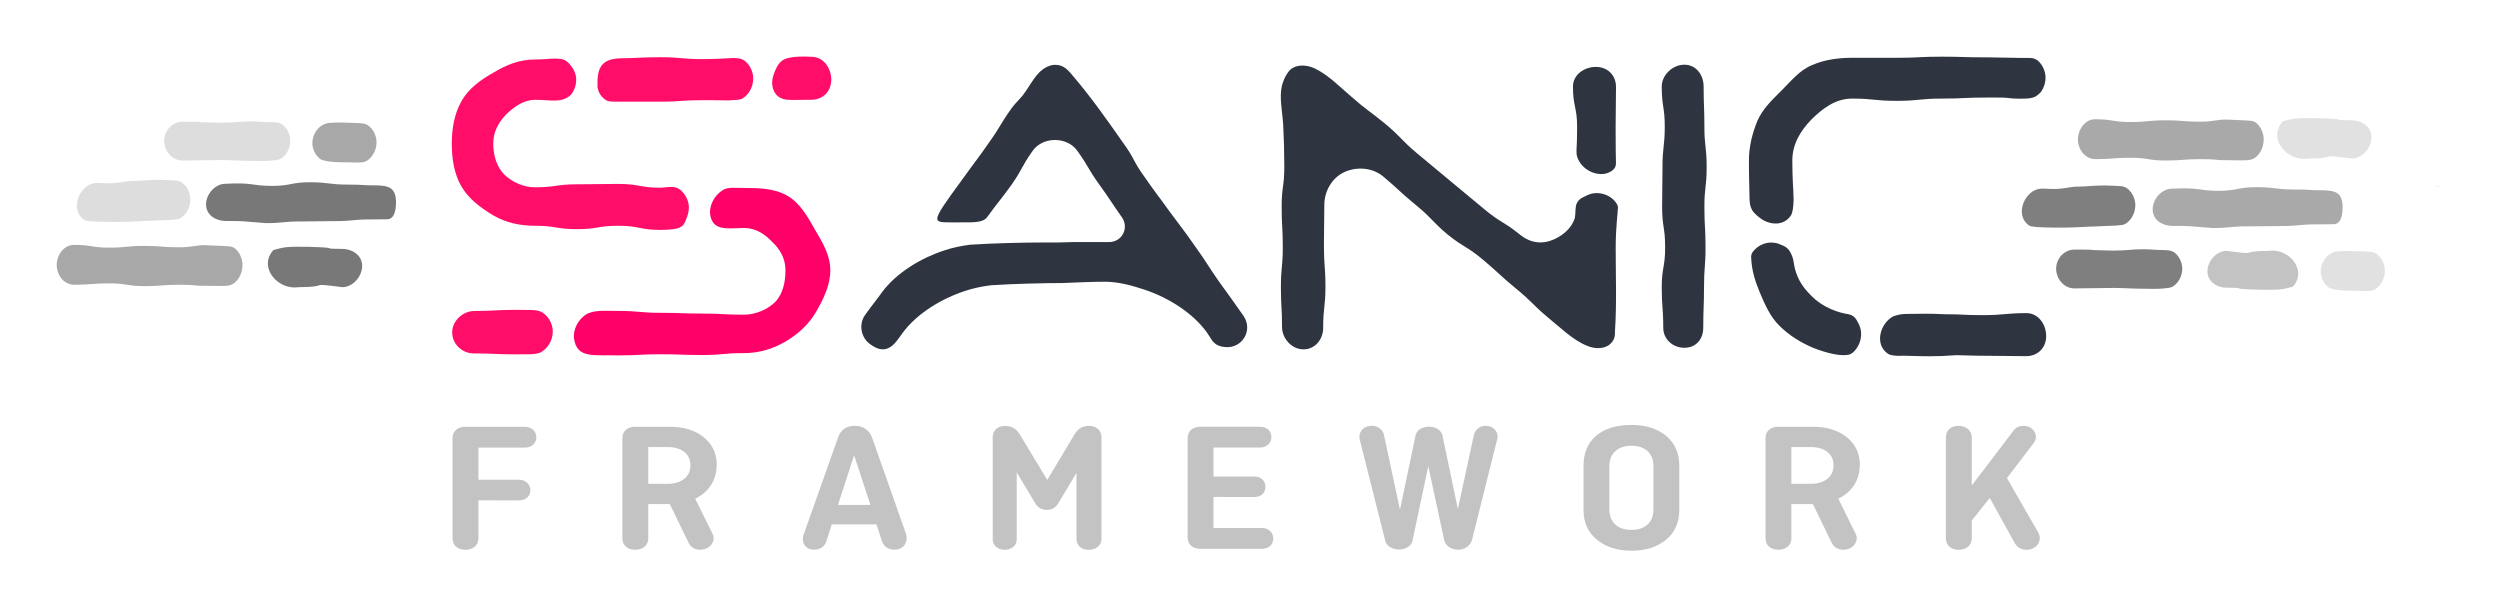 <?xml version="1.0" encoding="UTF-8"?>
<svg width="132.35mm" height="32.156mm" version="1.1" viewBox="0 0 132.35 32.156" xmlns="http://www.w3.org/2000/svg" xmlns:cc="http://creativecommons.org/ns#" xmlns:dc="http://purl.org/dc/elements/1.1/" xmlns:rdf="http://www.w3.org/1999/02/22-rdf-syntax-ns#" nighteye="disabled">
<g transform="translate(-39.66 -134.27)">
<path d="m85.991 150.23c0.002-2e-3 0.004-3e-3 0.006-5e-3 0.122-0.144 0.227-0.304 0.332-0.45-0.095 0.123-0.248 0.337-0.338 0.454z" fill="#2e3440" style="font-feature-settings:normal;font-variant-caps:normal;font-variant-ligatures:normal;font-variant-numeric:normal"/>
<path d="m95.512 137.7c-0.32 9e-3 -0.635 0.193-0.86 0.433-0.34 0.36-0.56 0.819-0.859 1.199-0.18 0.22-0.399 0.42-0.559 0.64-0.659 0.919-0.58 0.959-1.239 1.878-0.639 0.919-0.659 0.899-1.319 1.819-1.935 2.647-1.689 2.339-0.296 2.377 0.504-0.03 1.3 0.089 1.554-0.299 0.62-0.859 0.66-0.839 1.279-1.699 0.599-0.859 0.499-0.919 1.119-1.798 0.27-0.38 0.724-0.569 1.179-0.569 0.455 0 0.909 0.19 1.179 0.569 0.619 0.859 0.54 0.919 1.159 1.779 0.619 0.859 0.579 0.859 1.199 1.738 0.4 0.56 0.02 1.319-0.679 1.319h-1.919c-0.464 0.022-0.969 0.022-1.36 0.022-0.132-1e-3 -0.165-7.9e-4 -0.279-2e-3v1e-3c-0.946 4e-3 -2.466 0.031-3.787 0.118-0.46 0.059-0.912 0.149-1.344 0.292-0.31 0.1-0.624 0.224-0.934 0.369-0.31 0.146-0.615 0.314-0.906 0.502-0.291 0.189-0.568 0.398-0.821 0.626-0.252 0.228-0.481 0.475-0.675 0.74-0.004 6e-3 -0.011 0.015-0.015 0.02-0.105 0.145-0.21 0.306-0.332 0.45-0.002 2e-3 -4e-3 3e-3 -0.006 5e-3 -0.141 0.183-0.278 0.356-0.531 0.713-0.36 0.5-0.22 1.219 0.28 1.559 0.28 0.2 0.58 0.34 0.9 0.22 0.36-0.14 0.579-0.519 0.799-0.819 0.779-1.059 2.098-1.838 3.337-2.238 0.431-0.144 0.884-0.234 1.344-0.292 1.322-0.087 2.841-0.114 3.787-0.118 0.928-0.039 1.613-0.068 2.243-0.069 0.719 0 1.439 0.2 2.099 0.42 1.279 0.42 2.737 1.319 3.457 2.498 0.06 0.08 0.1 0.18 0.18 0.26 0.16 0.18 0.38 0.26 0.62 0.28 0.899 0.1 1.519-0.879 0.979-1.658-0.639-0.899-0.639-0.919-1.299-1.819-0.639-0.919-0.6-0.939-1.259-1.858-0.639-0.919-0.659-0.9-1.319-1.799-0.659-0.919-0.679-0.899-1.319-1.819-0.659-0.899-0.539-0.999-1.199-1.898-0.839-1.199-1.698-2.418-2.658-3.537-0.16-0.2-0.36-0.419-0.599-0.499-0.105-0.04-0.213-0.056-0.319-0.053z" fill="#2e3440" style="font-feature-settings:normal;font-variant-caps:normal;font-variant-ligatures:normal;font-variant-numeric:normal"/>
<path d="m123.12 142.23c-1e-5 0.053 2e-3 0.15 6e-3 0.205 0.016 0.142 0.08 0.28 0.155 0.405 0.082 0.136 0.194 0.257 0.325 0.357 0.131 0.1 0.282 0.179 0.44 0.228 0.159 0.049 0.326 0.071 0.49 0.055 0.154-0.015 0.291-0.063 0.408-0.136 0.217-0.128 0.266-0.288 0.265-0.438-9e-3 -0.212-0.018-0.958-0.018-1.916 0-1.059 0.02-1.059 0.02-2.118 0-0.599-0.42-1.039-1.019-1.059-0.639-0.02-1.259 0.399-1.259 1.039 0 1.079 0.22 1.079 0.22 2.159 0 0.61-0.018 0.909-0.034 1.22z" fill="#2e3440" style="font-feature-settings:normal;font-variant-caps:normal;font-variant-ligatures:normal;font-variant-numeric:normal"/>
<path d="m108.59 137.74c-0.23 2e-3 -0.449 0.067-0.619 0.217-0.12 0.12-0.22 0.28-0.3 0.44-0.06 0.12-0.1 0.26-0.14 0.38-0.16 0.639 0.02 1.419 0.06 2.078 0.04 0.759 0.06 1.499 0.06 2.238 0 1.059-0.14 1.059-0.14 2.118 0 1.079 0.06 1.079 0.06 2.138 0 1.059-0.1 1.059-0.1 2.118 0 1.059 0.06 1.059 0.06 2.118 0 0.599 0.5 1.159 1.099 1.179 0.639 0.02 1.079-0.519 1.079-1.139 0-1.099 0.12-1.099 0.12-2.178 0-1.079-0.08-1.079-0.08-2.158s0.02-1.079 0.02-2.158c0-0.779 0.44-1.459 1.039-1.739 0.619-0.3 1.478-0.279 2.078 0.22 0.879 0.739 0.839 0.779 1.738 1.519 0.879 0.719 0.8 0.819 1.679 1.559 0.899 0.719 0.999 0.6 1.878 1.339 0.879 0.739 0.839 0.779 1.738 1.519 0.879 0.719 0.819 0.799 1.699 1.538 0.619 0.5 1.299 1.179 2.038 1.479 0.36 0.16 0.799 0.2 1.139 0 0.12-0.08 0.22-0.18 0.28-0.3 0.08-0.14 0.08-0.28 0.08-0.42 0.1-1.479 0.04-2.998 0.04-4.476 0-1.059 0.123-1.955 0.12-2.118v-5.3e-4c-5e-3 -0.075-0.024-0.124-0.055-0.177-0.076-0.128-0.18-0.241-0.302-0.331-0.123-0.09-0.265-0.16-0.417-0.202-0.152-0.042-0.316-0.058-0.48-0.042-0.154 0.02-0.298 0.067-0.427 0.134-0.185 0.094-0.283 0.12-0.393 0.242-0.172 0.213-0.158 0.329-0.178 0.577 0 0.089-0.01 0.23-0.031 0.366-0.173 0.527-0.607 0.894-1.073 1.112-0.619 0.28-1.259 0.24-1.858-0.26-0.899-0.719-0.999-0.6-1.878-1.339-0.879-0.719-0.879-0.739-1.758-1.459-0.899-0.739-0.879-0.739-1.778-1.478-0.879-0.739-0.8-0.819-1.679-1.559-0.899-0.739-0.939-0.68-1.798-1.439-0.619-0.52-1.199-1.139-1.938-1.499-0.21-0.1-0.45-0.16-0.68-0.157z" fill="#2e3440" style="font-feature-settings:normal;font-variant-caps:normal;font-variant-ligatures:normal;font-variant-numeric:normal"/>
<path d="m130.01 143.11c0-1.079-0.12-1.079-0.12-2.138 0-1.059-0.04-1.059-0.04-2.118 0-0.619-0.4-1.159-1.019-1.159s-1.199 0.54-1.199 1.159c0 1.059 0.16 1.059 0.16 2.118 0 1.059-0.12 1.059-0.12 2.138 0 1.059-0.02 1.059-0.02 2.118 0 1.059 0.16 1.059 0.16 2.138 0 1.059-0.18 1.059-0.18 2.118 0 1.059 0.08 1.059 0.08 2.138 0 0.6 0.5 1.059 1.119 1.059 0.619 0 0.999-0.46 0.999-1.059 0-1.079 0.04-1.079 0.04-2.138 0-1.059 0.08-1.059 0.08-2.118 0-1.079-0.06-1.079-0.06-2.138 0-1.059 0.12-1.059 0.12-2.118z" fill="#2e3440" style="font-feature-settings:normal;font-variant-caps:normal;font-variant-ligatures:normal;font-variant-numeric:normal"/>
<path d="m140.53 150.89c-0.417 0.017-0.657 0.134-0.694 0.156-0.136 0.082-0.258 0.193-0.358 0.325-0.1 0.131-0.178 0.282-0.228 0.441-0.049 0.159-0.071 0.325-0.055 0.49 0.015 0.154 0.063 0.291 0.136 0.408 0.073 0.117 0.172 0.215 0.287 0.292 0.062 0.048 0.195 0.092 0.529 0.107l0.298-7e-3c0.742 0.011 1 0.046 2.016 0.017l0.767-0.046c0.482 3e-3 0.793 0.032 1.578 0.032 1.059 0 1.059 0.02 2.118 0.02 0.6 0 1.039-0.42 1.059-1.019 0.02-0.639-0.4-1.259-1.039-1.259-1.079 0-1.232 0.107-2.312 0.107-1.079 0-0.956-0.048-2.035-0.048-0.861-0.043-1.194-0.024-2.068-0.016z" fill="#2e3440" style="font-feature-settings:normal;font-variant-caps:normal;font-variant-ligatures:normal;font-variant-numeric:normal"/>
<path d="m134.55 147.87c-0.176-0.47-0.325-0.544-0.774-0.711-0.152-0.042-0.316-0.058-0.48-0.042-0.154 0.02-0.298 0.067-0.427 0.134-0.129 0.067-0.243 0.156-0.337 0.26-0.099 0.107-0.163 0.192-0.166 0.351 0.02 0.756 0.235 1.337 0.446 1.863 0.28 0.659 0.56 1.319 1.059 1.798 0.5 0.5 1.124 0.885 1.783 1.164 0.683 0.269 1.525 0.487 1.954 0.337 0.161-0.076 0.241-0.179 0.331-0.302 0.09-0.123 0.16-0.265 0.202-0.417 0.042-0.152 0.057-0.316 0.041-0.48-0.02-0.154-0.066-0.299-0.133-0.428-0.13-0.271-0.248-0.443-0.565-0.498-0.378-0.058-1.295-0.289-1.975-1.015-0.393-0.393-0.665-0.795-0.817-1.356-0.074-0.276-0.064-0.448-0.142-0.659z" fill="#2e3440" style="font-feature-settings:normal;font-variant-caps:normal;font-variant-ligatures:normal;font-variant-numeric:normal"/>
<path d="m142.46 137.27c-1.199 0-1.199 0.06-2.378 0.06h-2.378c-0.719 0-1.459 0.1-2.098 0.38-0.659 0.26-1.119 0.839-1.619 1.339-0.5 0.5-1.019 0.979-1.299 1.639-0.26 0.639-0.44 1.339-0.44 2.078 0 1.032 0.025 1.305 0.034 2.082-2e-3 0.04 3e-3 -0.043 0 0 0.017 0.273 0.044 0.363 0.145 0.563 0.082 0.136 0.282 0.304 0.414 0.404 0.131 0.1 0.282 0.179 0.44 0.228 0.159 0.049 0.326 0.071 0.49 0.055 0.154-0.015 0.291-0.063 0.408-0.136 0.117-0.073 0.215-0.172 0.292-0.287 0.109-0.174 0.128-0.493 0.143-0.827-0.018-0.776-0.068-1.049-0.068-2.081 0-0.879 0.44-1.579 0.999-2.159 0.58-0.58 1.279-1.119 2.158-1.119 1.179 0 1.171 0.12 2.37 0.12 1.179 0 1.187-0.12 2.386-0.12 1.179 0 1.17-0.055 2.369-0.055 0.378 0 0.48-4e-3 0.79 1e-3 0.38 6e-3 0.505 0.059 0.875 0.059 0.672 1e-3 0.883-3.5e-4 1.207-0.348 0.09-0.123 0.16-0.265 0.202-0.417 0.042-0.152 0.058-0.316 0.042-0.48-0.02-0.154-0.067-0.298-0.134-0.427-0.067-0.129-0.156-0.243-0.26-0.337-0.228-0.173-0.381-0.151-0.781-0.147l-1.932-0.033c-1.199 6e-3 -1.199-0.035-2.378-0.035z" fill="#2e3440" style="font-feature-settings:normal;font-variant-caps:normal;font-variant-ligatures:normal;font-variant-numeric:normal"/>
<path d="m168.62 144.12v0.011c0.34-8e-3 0.303-5e-3 0.387 1e-3 -0.016-9e-5 -0.017-2e-3 -0.034-2e-3 -0.176 0-0.238-7e-3 -0.353-0.01z" fill="#b48ead" style="font-feature-settings:normal;font-variant-caps:normal;font-variant-ligatures:normal;font-variant-numeric:normal"/>
<path d="m161.05 149.44c-0.7 0.206-0.869 0.167-1.775 0.167-1.848-0.05-0.463-0.101-1.725-0.105-0.523 0-1.011-0.314-1.028-0.836-0.017-0.558 0.47-1.115 1.011-1.115 1.916 0.251 0.472 0.013 2.231 0 1.03-0.166 2.075 0.993 1.287 1.889z" fill="#c3c3c3" style="font-feature-settings:normal;font-variant-caps:normal;font-variant-ligatures:normal;font-variant-numeric:normal"/>
<path d="m160.5 140.7c0.727-0.214 0.902-0.174 1.844-0.174 1.92 0.051 0.482 0.105 1.793 0.109 0.543 0 1.05 0.326 1.068 0.869 0.018 0.579-0.489 1.159-1.05 1.159-1.99-0.261-0.49-0.013-2.317 0-1.07 0.172-2.156-1.032-1.337-1.962z" fill="#e1e1e1" style="font-feature-settings:normal;font-variant-caps:normal;font-variant-ligatures:normal;font-variant-numeric:normal"/>
<path d="m164.42 147.57c-0.232-0.011-0.415-0.03-0.967 3e-3 -0.143 9e-3 -0.276 0.05-0.394 0.117-0.118 0.067-0.221 0.159-0.305 0.268-0.084 0.109-0.148 0.236-0.188 0.372-0.04 0.136-0.055 0.282-0.041 0.429 0.035 0.276 0.166 0.517 0.356 0.686 0.132 0.117 0.32 0.138 0.499 0.172 0.195 0.019 0.351 0.043 0.702 0.043 0.278 0 0.53 7e-3 0.784 0.016 0.317-6e-3 0.353-0.012 0.507-0.075 0.12-0.071 0.225-0.168 0.309-0.282 0.085-0.115 0.149-0.247 0.189-0.39 0.04-0.142 0.054-0.295 0.039-0.449-0.038-0.288-0.172-0.54-0.368-0.715-0.1-0.092-0.214-0.135-0.328-0.156-0.266-0.031-0.558-0.03-0.794-0.041z" fill="#e1e1e1" style="font-feature-settings:normal;font-variant-caps:normal;font-variant-ligatures:normal;font-variant-numeric:normal"/>
<path d="m157.24 142.75v-4e-3c0.256 5e-3 0.503 0.01 0.814 0.01 0.603 6e-3 0.727 9e-3 0.949-0.11 0.11-0.07 0.206-0.167 0.283-0.281 0.077-0.114 0.136-0.246 0.173-0.387 0.036-0.142 0.049-0.293 0.036-0.446-0.035-0.286-0.158-0.536-0.337-0.71-0.091-0.092-0.196-0.134-0.3-0.155-0.436-0.04-0.913-0.04-1.304-0.065-0.493-0.016-0.699 0.11-1.397 0.11-0.93 0-0.93-0.074-1.86-0.074-0.93 0-0.93 0.092-1.86 0.092-0.93 0-0.93-0.147-1.859-0.147-0.524 0-0.93 0.532-0.913 1.12 0.034 0.551 0.423 0.992 0.93 0.992 0.93 0 0.93-0.074 1.86-0.074 0.93 0 0.93 0.147 1.843 0.147 0.93 0 0.93-0.073 1.86-0.073 0.542 0 0.805 0.028 1.083 0.054z" fill="#a9a9a9" style="font-feature-settings:normal;font-variant-caps:normal;font-variant-ligatures:normal;font-variant-numeric:normal"/>
<path d="m163.22 146.14c0.364-0.023 0.473-0.447 0.456-1.017-0.047-0.65-0.384-0.751-0.947-0.778-1.003 0-0.607-0.043-1.609-0.043-1.003 0-1.003-0.124-2.006-0.124-1.003 0-1.002 0.194-2.005 0.194-1.147-7e-3 -0.941-0.192-2.467-0.113-0.545 0-1.038 0.563-1.02 1.126 0.018 0.528 0.51 0.844 1.038 0.844 1.061 2e-3 0.742 6e-3 2.133 0.113 0.915 0 0.915-0.088 1.83-0.088 0.915 0 0.915-0.018 1.83-0.018 0.915 0 0.915-0.088 1.83-0.088 0.469 0 0.699-4e-3 0.939-9e-3z" fill="#a9a9a9" style="font-feature-settings:normal;font-variant-caps:normal;font-variant-ligatures:normal;font-variant-numeric:normal"/>
<path d="m152.79 149.55c0.305 7e-3 0.627 0.013 0.87 0.013 0.421 0 0.63-0.029 0.842-0.057 0.058-0.014 0.115-0.035 0.161-0.05 0.116-0.068 0.217-0.162 0.299-0.273 0.082-0.111 0.144-0.239 0.183-0.377 0.038-0.138 0.052-0.285 0.037-0.434-0.037-0.278-0.167-0.522-0.356-0.691-0.097-0.089-0.207-0.13-0.317-0.15-0.11-0.02-0.219-0.019-0.312-0.023-0.443 0-0.733-0.049-1.137-0.043-0.556 7.1e-4 -0.788 0.072-1.575 0.072-2.147-0.048-0.196-0.049-1.991-0.054-0.536 0-0.947 0.429-0.983 0.965-0.018 0.572 0.411 1.09 0.965 1.09 1.419-0.017 1.726-0.022 2.007-0.024 0.453-7e-3 0.887 0.032 1.308 0.037z" fill="#7f7f7f" style="font-feature-settings:normal;font-variant-caps:normal;font-variant-ligatures:normal;font-variant-numeric:normal"/>
<path d="m150.23 146.27c0.321-3e-3 0.577-0.023 0.795-0.033 0.068 0 0.183-0.011 0.262-7e-3 0.292-8e-3 0.529-0.024 0.707-0.048h5.3e-4c0.055-0.02 0.116-0.022 0.166-0.052 0.12-0.071 0.225-0.168 0.31-0.283 0.085-0.115 0.15-0.248 0.189-0.391 0.04-0.143 0.053-0.296 0.038-0.45-0.038-0.289-0.173-0.541-0.369-0.717-0.1-0.092-0.215-0.135-0.329-0.156-0.306-0.033-0.642-0.032-0.913-0.046-0.621 2e-3 -1.015 0.063-1.446 0.063-0.166-3e-3 -0.236 0.017-0.391 0.036-0.278 0.053-0.36 0.048-0.488 0.066-0.117 0.017-0.281 0.042-0.947 0-0.043 3e-3 -0.091 4e-3 -0.134 8e-3 -0.133 0.015-0.263 0.054-0.38 0.124-0.127 0.077-0.241 0.182-0.335 0.305-0.094 0.123-0.168 0.264-0.214 0.413-0.047 0.149-0.067 0.305-0.052 0.46 0.014 0.145 0.059 0.273 0.128 0.383 0.069 0.11 0.161 0.201 0.269 0.274 0.124 0.095 1.167 0.1 1.635 0.101 0.53 2e-3 1.013-0.022 1.497-0.049z" fill="#7f7f7f" style="font-feature-settings:normal;font-variant-caps:normal;font-variant-ligatures:normal;font-variant-numeric:normal"/>
<path d="m68.274 152.93c0.143-0.079 0.268-0.187 0.37-0.315 0.101-0.128 0.179-0.275 0.226-0.434 0.047-0.159 0.064-0.329 0.046-0.5-0.023-0.16-0.074-0.31-0.149-0.445-0.075-0.135-0.174-0.254-0.291-0.351-0.31-0.248-0.506-0.191-1.525-0.212-1.058 0-1.117 0.06-2.175 0.06-0.599 0-1.157 0.499-1.177 1.098-0.02 0.639 0.519 1.149 1.138 1.149 1.098 0 1.157 0.05 2.235 0.05 0.455-0.019 1.01 0.034 1.303-0.099z" fill="#ff0d68" style="font-feature-settings:normal;font-variant-caps:normal;font-variant-ligatures:normal;font-variant-numeric:normal"/>
<path d="m77.969 144.31c-0.151 0.085-0.287 0.202-0.399 0.338-0.112 0.137-0.199 0.294-0.255 0.459-0.055 0.165-0.079 0.339-0.061 0.51 0.017 0.161 0.071 0.303 0.152 0.425 0.293 0.399 0.834 0.318 1.64 0.297 0.619 0 1.098 0.32 1.497 0.739 0.419 0.399 0.699 0.878 0.699 1.497 0 0.639-0.14 1.258-0.539 1.677-0.399 0.399-1.038 0.678-1.657 0.678-1.118 0-1.118-0.06-2.216-0.06-1.098 0-1.097-0.04-2.215-0.04-1.098 0-1.098-0.1-2.216-0.1-0.591 9e-3 -1.132-0.073-1.637 0.14-0.151 0.085-0.287 0.202-0.399 0.338-0.112 0.137-0.199 0.294-0.255 0.459-0.055 0.165-0.079 0.339-0.061 0.51 0.14 1.102 1.067 0.867 2.351 0.907 1.118 0 1.118-0.06 2.216-0.06 1.098 0 1.097 0.04 2.215 0.04 1.098 0 1.098-0.1 2.216-0.1 0.798 0 1.517-0.219 2.176-0.599 0.679-0.399 1.238-0.898 1.637-1.577 0.379-0.659 0.759-1.398 0.759-2.216 0-0.798-0.439-1.517-0.819-2.155-0.379-0.679-0.798-1.417-1.477-1.796-0.659-0.379-1.477-0.4-2.276-0.4-0.485 1e-3 -0.807-0.051-1.078 0.086z" fill="#ff0068" style="font-feature-settings:normal;font-variant-caps:normal;font-variant-ligatures:normal;font-variant-numeric:normal"/>
<path d="m81.793 139.56c0.234 5e-3 0.101-8e-3 0.815-8e-3 0.599 0 1.038-0.419 1.058-1.018 0.02-0.639-0.399-1.257-1.038-1.257-0.382-0.029-0.917-0.012-1.124 0.039-0.334 0.059-0.507 0.156-0.706 0.476-0.091 0.173-0.15 0.323-0.2 0.482-0.049 0.159-0.071 0.326-0.055 0.49 0.015 0.154 0.063 0.291 0.136 0.408 0.246 0.399 0.644 0.395 1.114 0.388z" fill="#ff0d68" style="font-feature-settings:normal;font-variant-caps:normal;font-variant-ligatures:normal;font-variant-numeric:normal"/>
<path d="m78.468 137.34c-0.506 0.023-0.826 0.059-1.637 0.059-1.098 0-1.097-0.1-2.215-0.1-1.001 0-1.165 0.046-2.022 0.055-1.117 8e-3 -1.331 0.509-1.304 1.502 0.017 0.161 0.071 0.303 0.152 0.425 0.082 0.122 0.191 0.224 0.32 0.304 0.2 0.089 0.344 0.053 0.606 0.069 0.015-2e-5 0.016-5.2e-4 0.032-5.2e-4h2.216c1.098 0 1.098-0.08 2.215-0.08 0.683 0 1.012 7e-3 1.378 0.012 0.193-0.012 0.424-0.019 0.566-0.038h5.29e-4c0.058-0.021 0.124-0.024 0.177-0.055 0.128-0.076 0.24-0.18 0.331-0.302 0.09-0.123 0.16-0.265 0.202-0.417 0.042-0.152 0.058-0.316 0.042-0.48-0.02-0.154-0.066-0.298-0.133-0.427-0.067-0.129-0.156-0.244-0.261-0.337-0.107-0.099-0.229-0.144-0.35-0.166-0.111-0.02-0.219-0.02-0.316-0.023z" fill="#ff0d68" style="font-feature-settings:normal;font-variant-caps:normal;font-variant-ligatures:normal;font-variant-numeric:normal"/>
<path d="m69.068 137.37c-0.426 4e-3 -0.545 0.049-1.079 0.049-0.818 0-1.517 0.279-2.176 0.679-0.679 0.379-1.337 0.839-1.716 1.517-0.379 0.659-0.519 1.437-0.519 2.255 0 0.798 0.12 1.597 0.499 2.256 0.399 0.679 1.038 1.158 1.717 1.557 0.659 0.379 1.377 0.539 2.195 0.539 1.098 0 1.098 0.18 2.216 0.18 1.098 0 1.098-0.18 2.195-0.18 1.118 0 1.118 0.22 2.216 0.22 1.227-0.013 1.242-0.164 1.459-0.821 0.047-0.159 0.064-0.329 0.046-0.5-0.023-0.16-0.074-0.31-0.149-0.445-0.075-0.135-0.174-0.254-0.291-0.351-0.315-0.262-0.706-0.122-1.066-0.118-1.098 0-1.098-0.2-2.216-0.2-1.098 0-1.098 0.02-2.196 0.02-1.118 0-1.118 0.159-2.216 0.159-0.619 0-1.218-0.28-1.637-0.679-0.399-0.419-0.578-1.018-0.578-1.637 0-0.619 0.279-1.117 0.679-1.537 0.419-0.399 0.918-0.778 1.537-0.778 0.923 2e-3 1.379 0.187 1.897-0.264 0.101-0.128 0.179-0.275 0.226-0.434 0.047-0.159 0.064-0.329 0.046-0.5-0.048-0.333-0.225-0.582-0.44-0.796-0.201-0.16-0.274-0.17-0.65-0.191z" fill="#ff0d68" style="font-feature-settings:normal;font-variant-caps:normal;font-variant-ligatures:normal;font-variant-numeric:normal"/>
<path d="m54.127 147.51c0.727-0.214 0.902-0.174 1.844-0.174 1.92 0.051 0.482 0.105 1.793 0.109 0.543 0 1.05 0.326 1.068 0.869 0.018 0.579-0.489 1.159-1.05 1.159-1.99-0.261-0.49-0.013-2.317 0-1.07 0.172-2.156-1.032-1.337-1.962z" fill="#787878" style="font-feature-settings:normal;font-variant-caps:normal;font-variant-ligatures:normal;font-variant-numeric:normal"/>
<path d="m58.097 140.77c-0.232-0.011-0.415-0.03-0.967 3e-3 -0.143 9e-3 -0.276 0.05-0.394 0.117-0.118 0.067-0.221 0.159-0.305 0.268-0.084 0.109-0.148 0.236-0.188 0.372-0.04 0.136-0.055 0.282-0.041 0.429 0.035 0.276 0.166 0.517 0.356 0.686 0.132 0.117 0.32 0.138 0.499 0.172 0.195 0.019 0.351 0.043 0.702 0.043 0.278 0 0.53 7e-3 0.784 0.016 0.317-6e-3 0.353-0.012 0.507-0.075 0.12-0.071 0.225-0.168 0.309-0.282 0.085-0.115 0.149-0.247 0.189-0.39 0.04-0.142 0.054-0.295 0.039-0.449-0.038-0.288-0.172-0.54-0.368-0.715-0.1-0.092-0.214-0.135-0.328-0.156-0.266-0.031-0.558-0.03-0.794-0.041z" fill="#a8a8a8" style="font-feature-settings:normal;font-variant-caps:normal;font-variant-ligatures:normal;font-variant-numeric:normal"/>
<path d="m60.167 145.88c0.364-0.023 0.473-0.447 0.456-1.017-0.047-0.65-0.384-0.751-0.947-0.778-1.003 0-0.607-0.043-1.609-0.043-1.003 0-1.003-0.124-2.006-0.124-1.003 0-1.002 0.194-2.005 0.194-1.147-7e-3 -0.941-0.192-2.467-0.113-0.545 0-1.038 0.563-1.02 1.126 0.018 0.528 0.51 0.844 1.038 0.844 1.061 2e-3 0.742 6e-3 2.133 0.113 0.915 0 0.915-0.088 1.83-0.088 0.915 0 0.915-0.018 1.83-0.018 0.915 0 0.915-0.088 1.83-0.088 0.469 0 0.699-4e-3 0.939-9e-3z" fill="#787878" style="font-feature-settings:normal;font-variant-caps:normal;font-variant-ligatures:normal;font-variant-numeric:normal"/>
<path d="m47.264 145.97c0.321-3e-3 0.577-0.023 0.795-0.033 0.068 0 0.183-0.011 0.262-7e-3 0.292-8e-3 0.529-0.024 0.707-0.048h6.35e-4c0.055-0.02 0.116-0.022 0.166-0.052 0.12-0.071 0.225-0.168 0.31-0.283 0.085-0.115 0.15-0.248 0.189-0.391 0.04-0.143 0.053-0.296 0.038-0.45-0.038-0.289-0.173-0.541-0.369-0.717-0.1-0.092-0.215-0.135-0.329-0.156-0.306-0.033-0.642-0.032-0.913-0.046-0.621 2e-3 -1.015 0.063-1.446 0.063-0.166-3e-3 -0.236 0.017-0.391 0.036-0.278 0.053-0.36 0.048-0.488 0.066-0.117 0.017-0.281 0.042-0.947 0-0.043 3e-3 -0.091 4e-3 -0.134 7e-3 -0.133 0.015-0.263 0.054-0.38 0.124-0.127 0.077-0.241 0.182-0.335 0.305-0.094 0.123-0.168 0.264-0.214 0.413-0.047 0.149-0.067 0.305-0.052 0.46 0.014 0.145 0.059 0.273 0.128 0.383 0.069 0.11 0.161 0.201 0.269 0.274 0.124 0.095 1.167 0.1 1.635 0.101 0.53 2e-3 1.013-0.022 1.497-0.049z" fill="#ddd" style="font-feature-settings:normal;font-variant-caps:normal;font-variant-ligatures:normal;font-variant-numeric:normal"/>
<path d="m52.631 142.78c0.305 7e-3 0.627 0.013 0.87 0.013 0.421 0 0.63-0.029 0.842-0.057 0.058-0.014 0.115-0.035 0.161-0.05 0.116-0.068 0.217-0.162 0.299-0.273 0.082-0.111 0.144-0.239 0.183-0.377 0.038-0.138 0.052-0.285 0.037-0.434-0.037-0.278-0.167-0.522-0.356-0.691-0.097-0.089-0.207-0.13-0.317-0.15-0.11-0.02-0.219-0.019-0.312-0.023-0.443 0-0.733-0.049-1.137-0.043-0.556 7.1e-4 -0.788 0.072-1.575 0.072-2.147-0.048-0.196-0.049-1.991-0.054-0.536 0-0.947 0.429-0.983 0.965-0.018 0.572 0.411 1.09 0.965 1.09 1.419-0.017 1.726-0.022 2.007-0.024 0.453-7e-3 0.887 0.032 1.308 0.037z" fill="#ddd" style="font-feature-settings:normal;font-variant-caps:normal;font-variant-ligatures:normal;font-variant-numeric:normal"/>
<path d="m50.237 149.4v-4e-3c0.256 5e-3 0.503 0.01 0.814 0.01 0.603 6e-3 0.727 9e-3 0.949-0.11 0.11-0.07 0.206-0.167 0.283-0.281 0.077-0.114 0.136-0.246 0.173-0.387 0.036-0.142 0.049-0.293 0.036-0.446-0.035-0.286-0.158-0.536-0.337-0.71-0.091-0.092-0.196-0.134-0.3-0.155-0.436-0.04-0.913-0.04-1.304-0.065-0.493-0.016-0.699 0.11-1.397 0.11-0.93 0-0.93-0.074-1.86-0.074-0.93 0-0.93 0.092-1.86 0.092-0.93 0-0.93-0.147-1.859-0.147-0.524 0-0.93 0.532-0.913 1.12 0.034 0.551 0.423 0.992 0.93 0.992 0.93 0 0.93-0.074 1.86-0.074 0.93 0 0.93 0.147 1.843 0.147 0.93 0 0.93-0.073 1.86-0.073 0.542 0 0.805 0.028 1.083 0.054z" fill="#a8a8a8" style="font-feature-settings:normal;font-variant-caps:normal;font-variant-ligatures:normal;font-variant-numeric:normal"/>
<g fill="#c3c3c3">
<path d="m67.133 160.76c0.361 0 0.602-0.216 0.602-0.541 0-0.315-0.252-0.551-0.602-0.551h-2.146v-1.702h2.463c0.35 0 0.602-0.226 0.602-0.541 0-0.325-0.252-0.561-0.602-0.561h-3.164c-0.405 0-0.668 0.236-0.668 0.6v5.311c0 0.364 0.274 0.6 0.679 0.6s0.69-0.236 0.69-0.6v-2.016z" style="font-feature-settings:normal;font-variant-caps:normal;font-variant-ligatures:normal;font-variant-numeric:normal"/>
<path d="m76.464 160.67c0.712-0.344 1.139-0.974 1.139-1.8 0-0.6-0.23-1.082-0.69-1.456-0.46-0.364-1.051-0.551-1.774-0.551h-1.861c-0.405 0-0.668 0.236-0.668 0.6v5.311c0 0.364 0.274 0.6 0.679 0.6 0.405 0 0.69-0.236 0.69-0.6v-1.819h1.139l0.985 2.026c0.12 0.266 0.339 0.393 0.635 0.393 0.383 0 0.701-0.275 0.701-0.62 0-0.069-0.011-0.128-0.044-0.197zm-1.467-2.734c0.755 0 1.215 0.374 1.215 0.964 0 0.6-0.46 0.984-1.215 0.984h-1.018v-1.947z" style="font-feature-settings:normal;font-variant-caps:normal;font-variant-ligatures:normal;font-variant-numeric:normal"/>
<path d="m85.741 161h-1.719l0.854-2.626zm0.088-3.56c-0.142-0.393-0.471-0.629-0.909-0.629-0.449 0-0.755 0.207-0.898 0.629l-1.828 5.163c-0.022 0.079-0.033 0.138-0.033 0.187 0 0.325 0.208 0.58 0.591 0.58 0.339 0 0.58-0.187 0.657-0.452l0.285-0.885h2.365l0.285 0.865c0.109 0.315 0.339 0.472 0.679 0.472 0.383 0 0.635-0.266 0.635-0.62 0-0.059-0.011-0.128-0.033-0.216z" style="font-feature-settings:normal;font-variant-caps:normal;font-variant-ligatures:normal;font-variant-numeric:normal"/>
<path d="m93.617 157.22c-0.175-0.266-0.427-0.403-0.745-0.403-0.394 0-0.657 0.236-0.657 0.6v5.419c0 0.315 0.274 0.541 0.635 0.541 0.361 0 0.635-0.226 0.635-0.541v-3.56l1.007 1.682c0.142 0.207 0.339 0.305 0.591 0.305s0.438-0.108 0.58-0.315l0.985-1.643v3.501c0 0.344 0.263 0.57 0.646 0.57 0.383 0 0.679-0.226 0.679-0.57v-5.39c0-0.364-0.274-0.6-0.668-0.6-0.318 0-0.558 0.138-0.734 0.403l-1.467 2.459z" style="font-feature-settings:normal;font-variant-caps:normal;font-variant-ligatures:normal;font-variant-numeric:normal"/>
<path d="m106.06 160.58c0.361 0 0.591-0.207 0.591-0.531 0-0.325-0.23-0.551-0.591-0.551h-2.157v-1.534h2.463c0.35 0 0.602-0.236 0.602-0.561s-0.252-0.541-0.602-0.541h-3.164c-0.405 0-0.668 0.236-0.668 0.6v5.262c0 0.364 0.263 0.6 0.668 0.6h3.263c0.361 0 0.602-0.226 0.602-0.551 0-0.315-0.252-0.551-0.602-0.551h-2.562v-1.643z" style="font-feature-settings:normal;font-variant-caps:normal;font-variant-ligatures:normal;font-variant-numeric:normal"/>
<path d="m118.93 157.49c0.011-0.029 0.011-0.059 0.011-0.108 0-0.325-0.274-0.57-0.624-0.57-0.318 0-0.547 0.187-0.624 0.462l-0.854 3.944-0.799-3.816c-0.077-0.728-1.401-0.718-1.456 0l-0.81 3.855-0.843-3.944c-0.055-0.305-0.328-0.502-0.646-0.502-0.383 0-0.657 0.246-0.657 0.59 0 0.059 0 0.098 0.011 0.118l1.336 5.301c0.088 0.718 1.412 0.718 1.478 0l0.821-3.875 0.832 3.875c0.055 0.325 0.361 0.551 0.745 0.551 0.361 0 0.657-0.207 0.745-0.551z" style="font-feature-settings:normal;font-variant-caps:normal;font-variant-ligatures:normal;font-variant-numeric:normal"/>
<path d="m124.86 158.94c0-0.659 0.438-1.072 1.171-1.072s1.161 0.413 1.161 1.072v2.311c0 0.659-0.427 1.072-1.161 1.072s-1.171-0.413-1.171-1.072zm3.701-0.02c0-0.659-0.23-1.18-0.69-1.574-0.471-0.384-1.084-0.58-1.839-0.58-1.62 0-2.54 0.816-2.54 2.154v2.351c0 0.659 0.23 1.18 0.701 1.564 0.471 0.393 1.084 0.59 1.839 0.59s1.369-0.197 1.839-0.59c0.46-0.384 0.69-0.905 0.69-1.564z" style="font-feature-settings:normal;font-variant-caps:normal;font-variant-ligatures:normal;font-variant-numeric:normal"/>
<path d="m136.98 160.67c0.712-0.344 1.139-0.974 1.139-1.8 0-0.6-0.23-1.082-0.69-1.456-0.46-0.364-1.051-0.551-1.774-0.551h-1.861c-0.405 0-0.668 0.236-0.668 0.6v5.311c0 0.364 0.274 0.6 0.679 0.6s0.69-0.236 0.69-0.6v-1.819h1.139l0.985 2.026c0.12 0.266 0.339 0.393 0.635 0.393 0.383 0 0.701-0.275 0.701-0.62 0-0.069-0.011-0.128-0.044-0.197zm-1.467-2.734c0.755 0 1.215 0.374 1.215 0.964 0 0.6-0.46 0.984-1.215 0.984h-1.018v-1.947z" style="font-feature-settings:normal;font-variant-caps:normal;font-variant-ligatures:normal;font-variant-numeric:normal"/>
<path d="m147.35 157.69c0.055-0.088 0.088-0.187 0.088-0.295 0-0.325-0.285-0.58-0.646-0.58-0.241 0-0.427 0.088-0.547 0.266l-2.201 2.892v-2.557c0-0.354-0.296-0.6-0.701-0.6-0.405 0-0.668 0.236-0.668 0.6v5.36c0 0.364 0.274 0.6 0.679 0.6s0.69-0.236 0.69-0.6v-0.944l0.953-1.2 1.303 2.351c0.142 0.266 0.361 0.393 0.657 0.393 0.383 0 0.69-0.275 0.69-0.62 0-0.088-0.022-0.177-0.066-0.266l-1.675-2.911z" style="font-feature-settings:normal;font-variant-caps:normal;font-variant-ligatures:normal;font-variant-numeric:normal"/>
</g>
</g>
</svg>